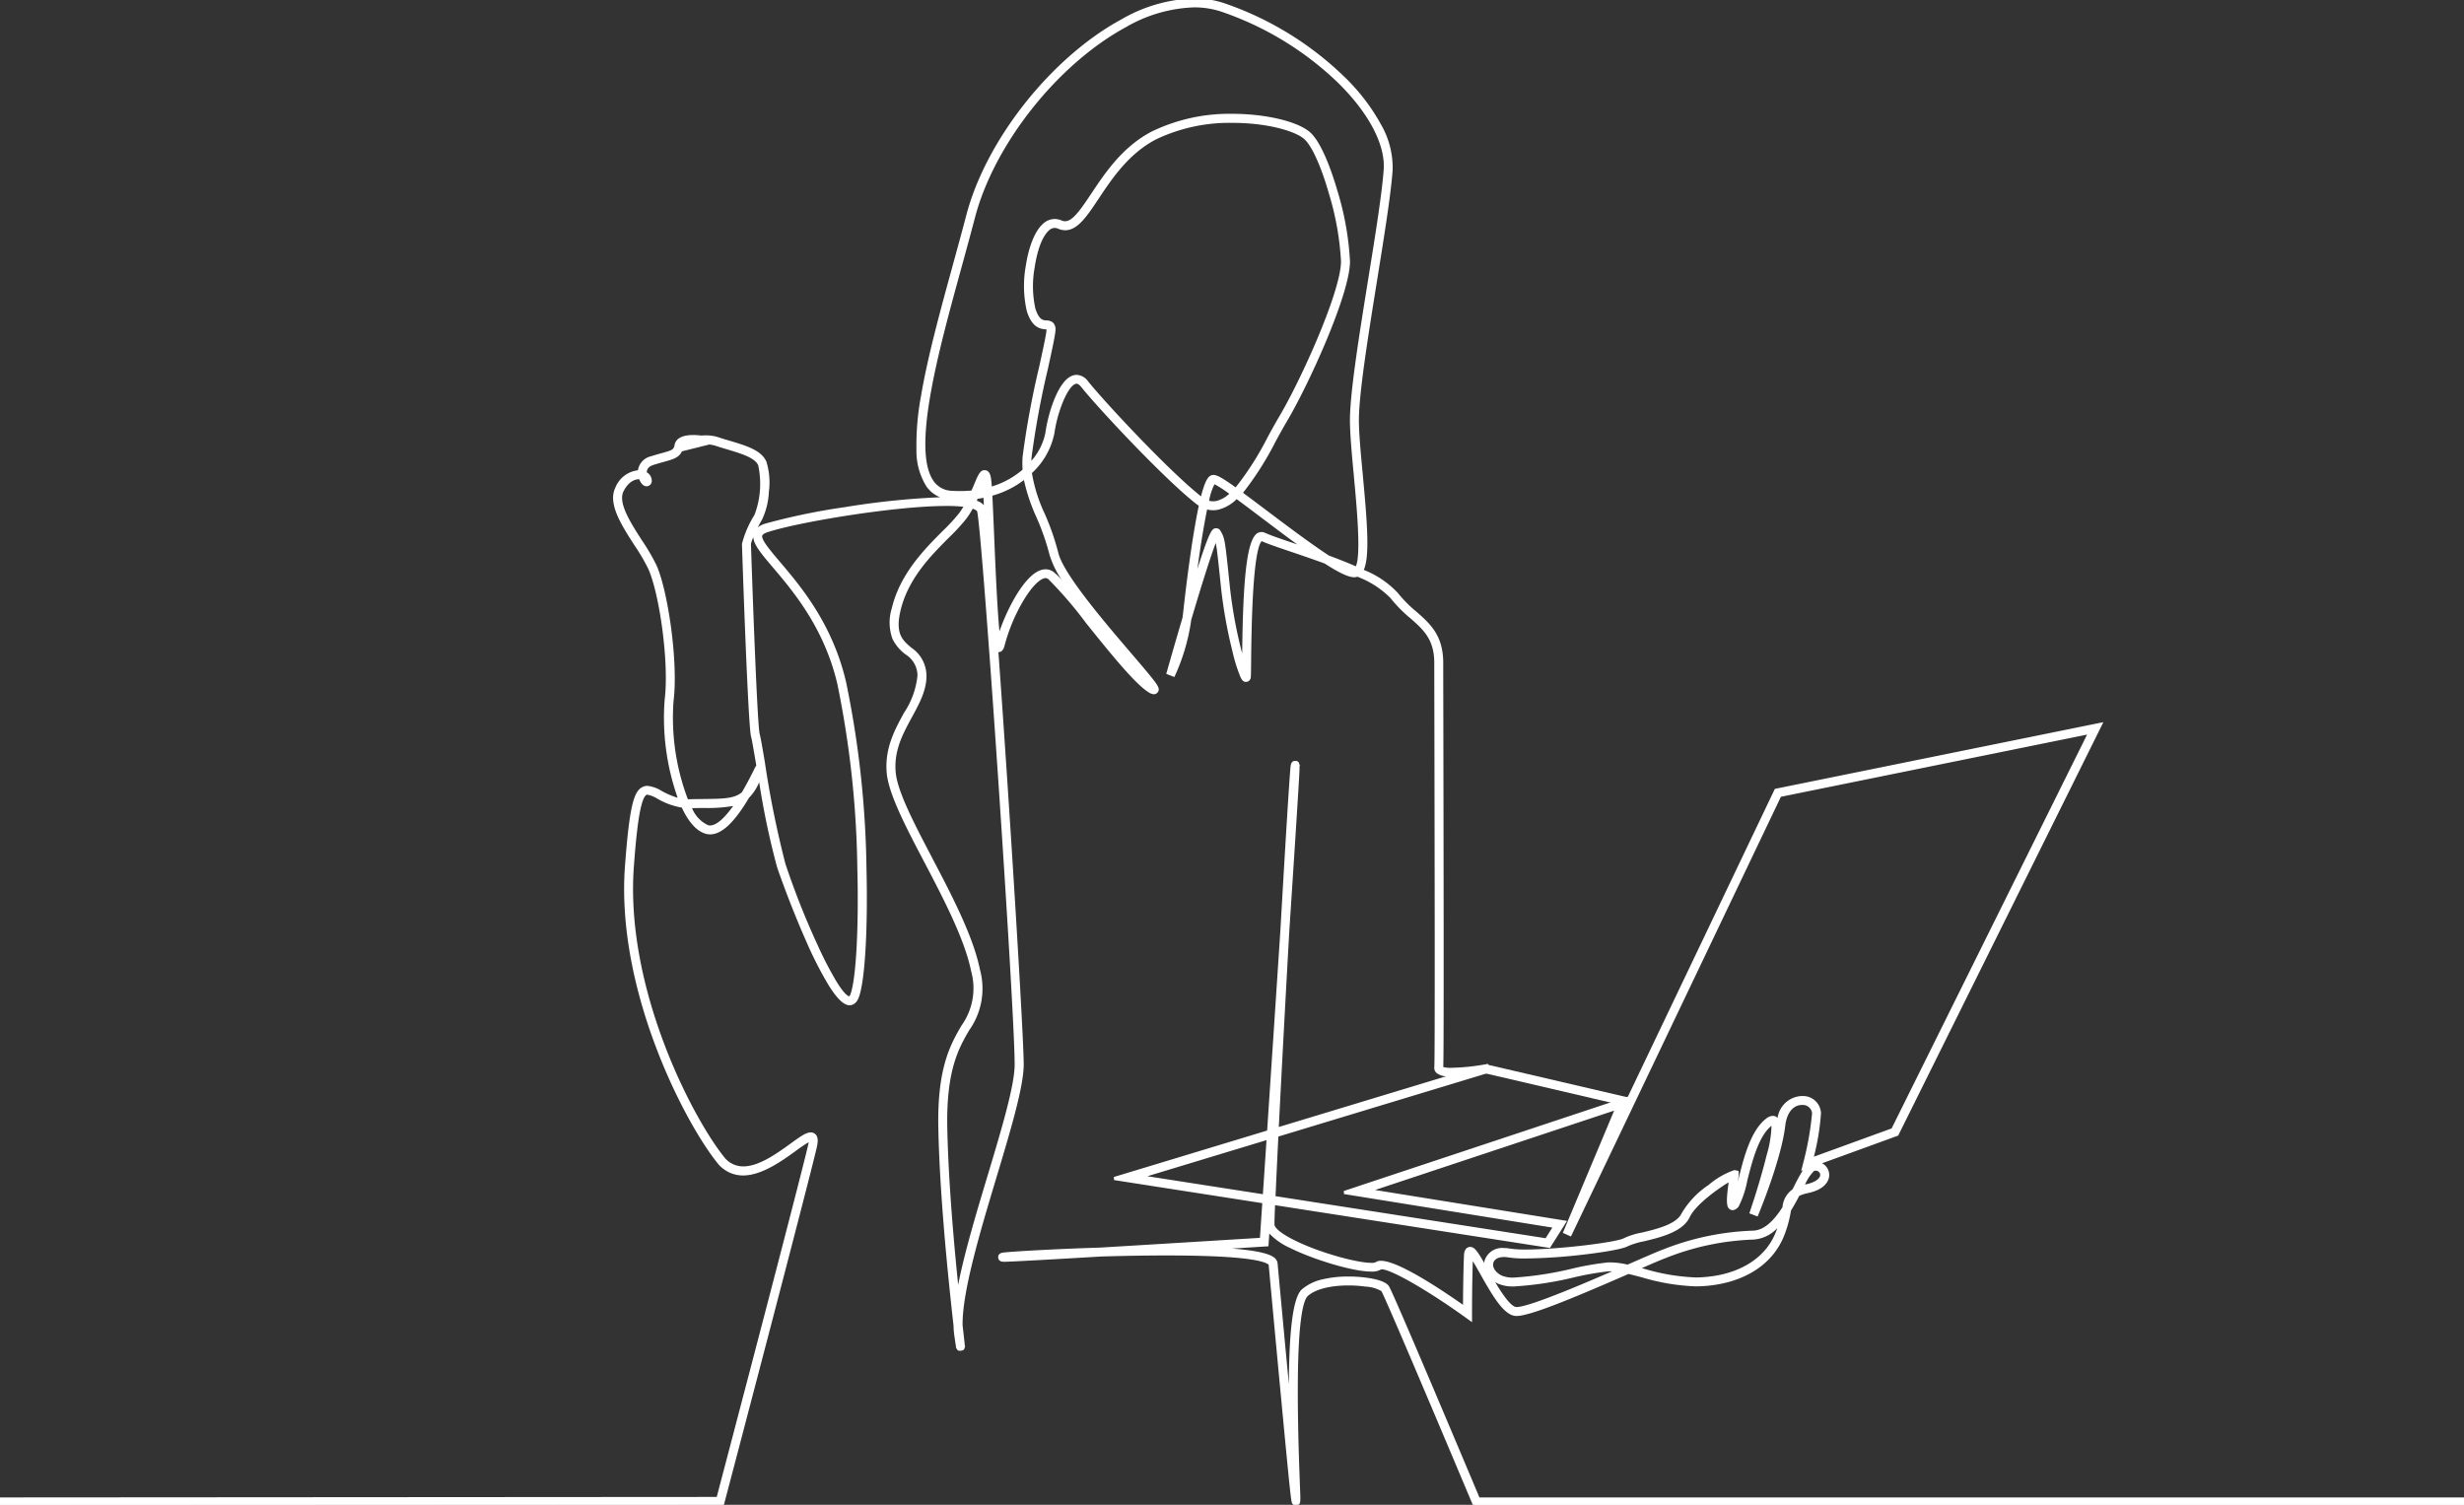 <?xml version="1.0" encoding="UTF-8"?> <svg xmlns="http://www.w3.org/2000/svg" xmlns:xlink="http://www.w3.org/1999/xlink" id="Group_55" data-name="Group 55" width="312.524" height="190.865" viewBox="0 0 312.524 190.865"><rect x="0" y="0" width="312.524" height="190.865" fill="#333333" stroke="none"/><defs><clipPath id="clip-path"><rect id="Rectangle_33" data-name="Rectangle 33" width="312.524" height="190.865" fill="#fff" stroke="#fff" stroke-width="0.4"></rect></clipPath></defs><g id="Group_54" data-name="Group 54" clip-path="url(#clip-path)"><path id="Path_270" data-name="Path 270" d="M312.524,190.865H187.016l-.095-.226c-3.041-7.235-11.042-26.187-11.545-26.992-.063-.1-.593-.438-2.145-.657-2.545-.358-5.973-.123-7.485,1.238-1.288,1.16-1.647,9.286-1.066,24.153.087,2.218.087,2.218-.163,2.327l-.23.1-.179-.178c-.137-.137-.174-.174-1.506-14.267-.681-7.206-1.369-14.646-1.494-16.024,0-.009-.019-.047-.089-.1-1.6-1.3-12.359-1.331-21.338-1.066-2.934.174-5.378.315-7.3.422-1.556.087-2.854.155-3.762.2-.457.021-.816.036-1.061.043-.4.01-.72.021-.752-.339s.335-.41.533-.433c1.019-.117,6.145-.433,12.142-.617,7.166-.424,15.716-.952,20.512-1.251l.318-4.759-18.983-2.955,19.576-5.932c.561-8.418,1.171-17.622,1.694-25.6.574-10.044,1.1-18.664,1.273-20.57.034-.373.075-.692.433-.665.2.015.293.023.314.441l.016,0c0,.018-.007.053-.012.1.007.411-.036,1.14-.115,2.441-.1,1.654-.248,4.017-.43,6.851-.211,3.295-.467,7.227-.742,11.426-.478,8.475-.986,17.943-1.353,25.24l22.643-6.862a3.761,3.761,0,0,1-2.284-.4.7.7,0,0,1-.229-.591c.1-.969.039-29.66.012-43.448-.008-3.921-.014-6.812-.014-7.838,0-3.088-1.443-4.353-3.114-5.819a16.845,16.845,0,0,1-2.472-2.512,12.249,12.249,0,0,0-4.369-2.815.963.963,0,0,1-.14.053c-.655.191-1.987-.439-3.907-1.684-1.53-.562-3.052-1.079-4.373-1.527-1.684-.571-3.013-1.022-3.68-1.338-.053-.025-.068-.016-.092,0-.9.564-1.4,5.764-1.482,15.455-.011,1.26-.017,1.825-.042,2a.42.42,0,0,1-.418.4c-.247,0-.585-.011-1.548-3.867a59.266,59.266,0,0,1-1.407-7.868c-.484-4.651-.591-5.673-.835-6.284-.619,1.379-1.995,5.773-3.339,10.3a25.267,25.267,0,0,1-2.049,7.054l-.684-.264c.011-.038.92-3.263,2.01-6.938q.066-.453.117-.926c.29-2.688.8-6.748,1.355-10.084.228-1.372.439-2.472.632-3.354a4.286,4.286,0,0,1-.466-.321c-4.149-3.269-12.435-12.163-14.526-14.777-.463-.578-.79-.487-.9-.457-1.256.351-2.549,4.107-2.853,6.438a9.161,9.161,0,0,1-2.863,4.994,19.431,19.431,0,0,0,1.642,5.29,31.328,31.328,0,0,1,1.718,4.93c.652,2.751,5.9,8.883,9.376,12.94,3.371,3.937,3.584,4.24,3.254,4.627-.257.3-.659.057-.852-.06-1.722-1.048-5.023-5.161-7.936-8.789a51.526,51.526,0,0,0-4.8-5.571.793.793,0,0,0-.8-.095c-1.759.625-4.194,5.2-5.037,8.569-.064.256-.2.791-.629.746a.418.418,0,0,1-.2-.064c1.426,19.625,3.228,48.79,3.228,52.564,0,2.8-1.673,8.364-3.444,14.259-2.06,6.856-4.372,14.552-4.309,18.836q.1.875.2,1.78c.037.322.065.557.076.729,0,.03.008.05.01.06h-.006c.017.37-.059.411-.306.443-.224.028-.311.04-.4-.351h-.015c0-.02-.006-.069-.015-.145-.047-.253-.1-.627-.177-1.178l-.024-.169a9.387,9.387,0,0,1-.084-1.13c-1.446-12.809-1.852-20.746-1.933-25.2-.136-7.49,1.547-10.4,2.9-12.743a8.28,8.28,0,0,0,1.259-7.065c-.834-4.107-3.564-9.314-5.973-13.908-2.3-4.389-4.475-8.536-4.725-11.162-.291-3.059,1.013-5.45,2.165-7.558a10.514,10.514,0,0,0,1.733-4.8,3.362,3.362,0,0,0-1.59-2.849c-1.179-1-2.515-2.135-1.671-5.664,1.03-4.306,4.127-7.414,6.389-9.684a24.25,24.25,0,0,0,2.1-2.276,9.9,9.9,0,0,0,.711-1.109c-5.291-.779-21,1.786-25.207,3.189-.478.159-.752.353-.814.575-.172.615.9,1.874,2.25,3.469,2.644,3.117,6.64,7.826,8.366,15.146,3.223,13.663,3.145,36.028,1.62,39.967-.275.711-.706.849-1.01.839-2.77-.09-8.437-15.7-8.993-17.465a107.715,107.715,0,0,1-2.357-11.34,6.768,6.768,0,0,1-1.52,2.558c-2.051,3.469-3.8,4.944-5.31,4.5-1.159-.343-2.141-1.592-2.927-3.3a8.979,8.979,0,0,1-3.122-1.114c-.713-.372-1.276-.666-1.606-.482-.915.509-1.351,4.735-1.685,9.226-1.147,15.425,7.369,31.809,11.43,36.914,2.394,3.01,6.22.239,8.751-1.594,1.46-1.057,2.264-1.639,2.815-1.274.428.283.342.94.2,1.545-1.12,4.855-11.6,44.643-11.7,45.044l-.072.274h-.284L0,190.865v-.736l91.062-.063c.935-3.551,10.555-40.116,11.623-44.748a2.229,2.229,0,0,0,.088-.746,9.42,9.42,0,0,0-1.957,1.237c-2.59,1.878-6.926,5.019-9.759,1.457-4.117-5.177-12.752-21.788-11.588-37.427.568-7.644,1.14-9.3,2.061-9.814.677-.377,1.432.017,2.3.473a9.081,9.081,0,0,0,2.44.966A30.177,30.177,0,0,1,84.5,88.813c.6-4.84-.7-13.7-2.108-16.783a26.312,26.312,0,0,0-1.762-3c-1.647-2.557-3.35-5.2-2.384-7.135a3.215,3.215,0,0,1,2.857-2.053,1.914,1.914,0,0,1,1.513-1.782c.531-.167.973-.29,1.363-.4,1.373-.38,1.636-.475,1.784-1.21.1-.494.552-1.082,2.153-1.082A8.959,8.959,0,0,1,89,55.448a4.993,4.993,0,0,1,2.152.23c.441.147.9.284,1.361.421,2.032.606,3.95,1.179,4.523,2.553.7,1.673.268,5.8-.528,7.124a13.891,13.891,0,0,0-1.457,3.209c0,.2.756,22.848,1.119,24.178.126.462.358,1.834.68,3.733a124.393,124.393,0,0,0,2.586,12.731c1.58,5.026,6.571,16.893,8.314,16.95.141-.01.246-.229.3-.368,1.46-3.771,1.479-26.264-1.65-39.532-1.686-7.147-5.612-11.775-8.211-14.838-1.668-1.966-2.674-3.152-2.4-4.144.134-.479.556-.83,1.29-1.075,3.838-1.279,20.237-4.107,25.794-3.164.047-.095.093-.19.138-.284a16.948,16.948,0,0,1-2.315.014,3.828,3.828,0,0,1-3.032-1.612c-3.1-4.331.225-16.412,3.438-28.095.588-2.136,1.142-4.154,1.65-6.1,2.487-9.532,10.724-19.94,19.588-24.747C147.068.069,151.506-.64,155.175.582c11.634,3.878,21.766,13.89,21.258,21-.219,3.069-1.068,8.348-1.968,13.937-1.169,7.271-2.379,14.789-2.308,18.106.038,1.8.262,4.19.5,6.721.586,6.248.9,10.486.046,12.029a12.42,12.42,0,0,1,4.411,2.923,16.246,16.246,0,0,0,2.371,2.4c1.73,1.517,3.365,2.95,3.365,6.373,0,1.026.006,3.916.014,7.837.03,14.858.085,42.516-.015,43.522.273.34,2.956.226,5.732-.273l.172.715L161.945,144c-.158,3.17-.287,5.891-.373,7.883l34.563,5.38,1.083-1.714-26.721-4.3L206.4,139.324l-1.293,3.079,20.135-42.17,41.17-8.363-25.81,52-10.127,3.683a1.5,1.5,0,0,1,.864.407,1.455,1.455,0,0,1,.4,1.446c-.128.464-.611,1.3-2.4,1.7a5.655,5.655,0,0,0-1.3.415c-.331.634-.691,1.3-1.089,1.937l-.026.141a14.971,14.971,0,0,1-.848,3.07c-1.485,3.712-5.224,6-10.259,6.269a24.493,24.493,0,0,1-7.547-1.119c-.62-.162-1.209-.315-1.763-.442-6.628,2.893-12.62,5.415-14.252,5.335-1.361-.072-2.733-2.328-4.383-5.269-.431-.767-.942-1.679-1.268-2.116-.124,2.976-.125,7.226-.125,7.269v.717l-.583-.419c-4.619-3.316-10.1-6.565-10.9-6.03-1.332.888-7.981-1.087-11.294-2.749-1.646-.826-2.6-1.578-2.892-2.286-.075,1.114-.116,1.734-.116,1.734l-.022.322-.322.02s-3.206.2-7.624.472c4.361.144,7.8.519,8.741,1.285a.885.885,0,0,1,.358.609c.188,2.064,1.1,11.959,1.855,19.832-.138-7.947.109-15.121,1.558-16.424,1.939-1.745,5.99-1.714,8.08-1.42,1.023.144,2.315.433,2.667,1,.613.981,10.361,24.15,11.505,26.872H312.524ZM186.485,158.359c.493,0,.929.732,2.046,2.723,1.082,1.927,2.716,4.838,3.781,4.894,1.49.071,8.116-2.747,12.938-4.847a6.654,6.654,0,0,0-1.242-.078,36.341,36.341,0,0,0-4.377.762c-3.67.766-7.831,1.633-9.509.838a2.411,2.411,0,0,1-1.6-2.794c.251-.791,1.176-1.606,2.949-1.3,2.962.515,13.54-.706,14.591-1.337a9.171,9.171,0,0,1,2.218-.692c1.894-.453,4.487-1.073,5.186-2.547,1.085-2.289,5.936-5.521,6.565-5.373l.288.064.013.308a5.647,5.647,0,0,1-.071.563c-.165,1.137-.26,1.975-.284,2.5a20.859,20.859,0,0,0,.735-2.53c.677-2.681,1.52-6.019,3.429-7.494.535-.414.889-.329,1.09-.185a.734.734,0,0,1,.322.5c.4-2.419,1.912-3.208,3.122-3.136a2.085,2.085,0,0,1,2.1,1.976,32.822,32.822,0,0,1-.977,5.833l10.282-3.739,25.009-50.39-39.335,7.99-26.588,55.685-.671-.3,6.6-15.732L173.583,151l24.853,4-1.936,3.066-.239-.037-34.719-5.4c-.062,1.527-.091,2.5-.078,2.757.01.188.225.893,2.583,2.076,3.82,1.917,9.729,3.346,10.556,2.794,1.484-.987,8.311,3.618,11.159,5.632.006-1.349.03-4.34.124-6.6.01-.241.033-.805.469-.91a.556.556,0,0,1,.129-.016M123.274,64.286a11.133,11.133,0,0,1-.878,1.4,24.555,24.555,0,0,1-2.17,2.353c-2.322,2.331-5.213,5.232-6.194,9.336-.739,3.09.315,3.985,1.431,4.932a4.1,4.1,0,0,1,1.849,3.41c0,1.818-.885,3.44-1.823,5.157-1.155,2.114-2.348,4.3-2.078,7.136.236,2.483,2.378,6.567,4.645,10.891,2.431,4.638,5.187,9.894,6.042,14.1a8.971,8.971,0,0,1-1.343,7.58c-1.307,2.262-2.933,5.076-2.8,12.361.073,4,.408,10.812,1.527,21.457a134.691,134.691,0,0,1,4.01-15.327c1.755-5.842,3.413-11.359,3.413-14.047,0-7.281-4.1-67.66-4.768-70.223-.034-.129-.188-.236-.311-.3a2.672,2.672,0,0,0-.551-.212m67.482,94.947a1.455,1.455,0,0,0-1.529.849c-.177.558.126,1.392,1.21,1.906,1.456.689,5.662-.188,9.043-.893a35.634,35.634,0,0,1,4.494-.777,9.826,9.826,0,0,1,2.478.29l.373-.163c1.912-.836,3.421-1.5,4.083-1.739a33.773,33.773,0,0,1,11.323-2.413c1.668,0,2.982-1.433,4.043-3.11A2.83,2.83,0,0,1,227.5,151l.261-.507a11.975,11.975,0,0,1,1.493-2.49l-.509.185.174-.676a38.321,38.321,0,0,0,1.121-6.324,1.374,1.374,0,0,0-1.4-1.241c-.943-.05-2.138.643-2.391,2.794-.5,4.279-3.3,11.01-3.422,11.294l-.689-.26c1.657-4.879,3.131-10.514,2.688-11.3a.911.911,0,0,0-.228.139c-1.708,1.32-2.551,4.656-3.166,7.092a12.243,12.243,0,0,1-1.03,3.136c-.094.142-.383.575-.777.421-.441-.169-.526-.756-.106-3.688-1.274.72-4.52,2.912-5.381,4.729-.849,1.793-3.641,2.461-5.68,2.948a9.476,9.476,0,0,0-2.011.607c-1.339.8-12.1,1.952-15.1,1.43a3.468,3.468,0,0,0-.593-.053m16.882,1.659c.272.069.551.142.836.216a24.025,24.025,0,0,0,7.322,1.1c4.737-.256,8.241-2.373,9.615-5.807a12.972,12.972,0,0,0,.476-1.419,4.844,4.844,0,0,1-3.657,2.05,33.062,33.062,0,0,0-11.068,2.367c-.582.214-1.871.774-3.524,1.5m-63-11.644,15.73,2.449c.156-2.338.321-4.811.491-7.365Zm85.666-.965a.891.891,0,0,0-.28.046c-.356.119-.929,1.188-1.463,2.222.194-.057.405-.112.637-.163,1.03-.229,1.7-.658,1.847-1.176a.713.713,0,0,0-.2-.716.776.776,0,0,0-.539-.213M87.449,102.31a4.554,4.554,0,0,0,2.3,2.548c.611.181,1.8-.1,3.712-2.964a14.712,14.712,0,0,1-4.23.389c-.526.006-1.1.012-1.717.026h-.069m-.338-.742c.128.006.258.008.389,0,.624-.014,1.2-.021,1.726-.026,2.593-.028,4.02-.043,5.041-.938.477-.811.993-1.769,1.549-2.9a2.082,2.082,0,0,1,.328-.549c-.008-.047-.016-.094-.024-.141-.306-1.808-.548-3.236-.664-3.663-.392-1.435-1.145-24.172-1.145-24.374A12.854,12.854,0,0,1,95.873,65.4c.678-1.129,1.067-5.052.479-6.462-.438-1.052-2.277-1.6-4.054-2.131-.467-.139-.935-.279-1.383-.428a4.284,4.284,0,0,0-.961-.2l-3.6.9c-.323.793-1,.98-2.172,1.3-.384.106-.819.226-1.337.39a1.142,1.142,0,0,0-.99,1.264,1.024,1.024,0,0,1,.619.9.484.484,0,0,1-.411.543c-.393.041-.689-.445-.834-.878-.554-.084-1.585.17-2.316,1.632-.779,1.558.881,4.134,2.345,6.406a26.786,26.786,0,0,1,1.812,3.087c1.45,3.163,2.787,12.236,2.169,17.181a29.193,29.193,0,0,0,1.879,12.664m45.506-29.16a1.476,1.476,0,0,1,.9.306,49.254,49.254,0,0,1,4.93,5.7c2.184,2.72,4.59,5.716,6.326,7.429-.562-.676-1.249-1.478-1.925-2.268-3.731-4.357-8.84-10.324-9.533-13.249a30.665,30.665,0,0,0-1.681-4.818,22.01,22.01,0,0,1-1.623-4.992,11.817,11.817,0,0,1-4.355,2.206c.073,1.32.149,3.13.235,5.178.186,4.435.451,10.773.789,13.125.944-3.253,3.276-7.774,5.349-8.51a1.755,1.755,0,0,1,.589-.107M154.262,67.2a.414.414,0,0,1,.361.216c.542.948.542.948,1.179,7.063a57.1,57.1,0,0,0,1.942,9.793c0-.126,0-.257,0-.389.067-7.795.335-15.137,1.827-16.073a.809.809,0,0,1,.8-.041c.628.3,1.94.743,3.6,1.306.561.19,1.158.393,1.776.606-1.607-1.146-3.475-2.546-5.572-4.13-1.12-.846-2.3-1.74-3.339-2.5a4.99,4.99,0,0,1-2.379,1.406,2.881,2.881,0,0,1-1.5-.087c-.508,2.381-1.065,5.908-1.57,10.015,2.187-7.1,2.5-7.143,2.822-7.183a.392.392,0,0,1,.051,0m14.2,3.447c1.221.451,2.447.933,3.586,1.438.851-1.207.267-7.436-.13-11.667-.239-2.545-.464-4.949-.5-6.774-.072-3.383,1.143-10.935,2.318-18.238.9-5.572,1.743-10.835,1.96-13.872.487-6.817-9.407-16.471-20.756-20.254-3.47-1.157-7.707-.465-12.251,2C133.99,8,125.9,18.213,123.464,27.566c-.509,1.951-1.065,3.971-1.652,6.11-3.02,10.98-6.443,23.426-3.549,27.471a3.085,3.085,0,0,0,2.477,1.305,15.875,15.875,0,0,0,2.621-.05c.128-.292.245-.572.353-.829.528-1.26.745-1.782,1.214-1.735.408.041.507.534.554.77a13.48,13.48,0,0,1,.131,1.362,11.021,11.021,0,0,0,4.3-2.317,10.777,10.777,0,0,1,0-1.771A110.589,110.589,0,0,1,132,46.543c.472-2.165.88-4.035.926-4.632a.669.669,0,0,0-.018-.321c-.018,0-.148-.011-.243-.018-.765-.052-1.632-.265-2.239-2.162-.825-2.578-.167-8.915,1.96-10.858a1.943,1.943,0,0,1,2.183-.411c1.253.531,2.281-.893,3.989-3.457,1.763-2.647,3.958-5.941,7.648-7.852,7.056-3.654,17.189-2.135,19.778.046,2.448,2.061,5.037,12.055,5.037,16.257,0,4.135-5.238,15.582-7.977,20.188-.438.736-.9,1.58-1.391,2.473a37.545,37.545,0,0,1-4.3,6.724c.872.641,1.946,1.447,3.266,2.445,2.26,1.707,5.43,4.1,7.845,5.684m-44.856-7.024a2.979,2.979,0,0,1,.565.226,1.249,1.249,0,0,1,.672.764,16.44,16.44,0,0,1,.24,1.7c-.055-1.3-.107-2.475-.158-3.417q-.515.11-1.065.185c-.081.178-.165.359-.253.54m29.509.026a2.159,2.159,0,0,0,1.193.088,4.157,4.157,0,0,0,1.918-1.126,12.59,12.59,0,0,0-2.251-1.43,6.625,6.625,0,0,0-.86,2.468M136.547,47.745a1.689,1.689,0,0,1,1.314.756c2.075,2.595,10.294,11.419,14.406,14.658q.093.073.186.138c.678-2.781,1.132-2.826,1.436-2.857.38-.037,1.181.426,2.865,1.641a36.892,36.892,0,0,0,4.257-6.641c.493-.9.959-1.748,1.4-2.5,2.766-4.651,7.873-15.951,7.873-19.812,0-4.058-2.53-13.8-4.775-15.694-2.4-2.02-12.28-3.417-18.965.045-3.522,1.824-5.658,5.03-7.374,7.606-1.683,2.526-3.012,4.521-4.889,3.726a1.2,1.2,0,0,0-1.4.276c-1.874,1.712-2.49,7.793-1.755,10.091.505,1.578,1.105,1.619,1.587,1.651a1,1,0,0,1,.754.276,1.106,1.106,0,0,1,.191.855c-.05.648-.443,2.451-.941,4.733a110.3,110.3,0,0,0-2.078,11.245,10.289,10.289,0,0,0-.034,1.029,8.069,8.069,0,0,0,2.2-4.126c.288-2.21,1.577-6.547,3.384-7.052a1.331,1.331,0,0,1,.357-.05m-11.758,13.2c-.121.259-.264.6-.4.914q-.086.206-.181.429c.23-.039.455-.082.675-.131-.034-.538-.066-.954-.1-1.211" transform="translate(0 0)" fill="#fff"></path><path id="Path_270_-_Outline" data-name="Path 270 - Outline" d="M-.2,191.065v-1.136H0l90.908-.062c1.249-4.747,10.532-40.04,11.583-44.593a4.065,4.065,0,0,0,.075-.4,18.375,18.375,0,0,0-1.617,1.092l-.015.011c-1.712,1.241-4.3,3.117-6.69,3.117a4.135,4.135,0,0,1-3.343-1.7c-4.133-5.2-12.8-21.869-11.631-37.567.579-7.781,1.158-9.416,2.163-9.974a1.4,1.4,0,0,1,.687-.176,4.262,4.262,0,0,1,1.808.646,9.862,9.862,0,0,0,2.025.862A30.405,30.405,0,0,1,84.3,88.788c.6-4.811-.689-13.615-2.091-16.674a26.112,26.112,0,0,0-1.742-2.961l-.006-.009c-1.677-2.6-3.412-5.3-2.395-7.332a3.506,3.506,0,0,1,2.849-2.163,2.14,2.14,0,0,1,1.64-1.772c.535-.169.978-.291,1.369-.4,1.414-.391,1.522-.46,1.641-1.057.113-.567.613-1.243,2.349-1.243a9.018,9.018,0,0,1,1.079.07,5.214,5.214,0,0,1,2.214.242c.435.145.9.283,1.345.416l.01,0c2.078.62,4.041,1.206,4.65,2.668a8.9,8.9,0,0,1,.311,3.786,9.342,9.342,0,0,1-.851,3.518c-.194.323-.379.665-.549,1a2.959,2.959,0,0,1,.888-.448,81.252,81.252,0,0,1,10.112-2.1,99.982,99.982,0,0,1,12.114-1.258,3.9,3.9,0,0,1-1.74-1.385,8.524,8.524,0,0,1-1.259-4.682,33.784,33.784,0,0,1,.576-6.756c.847-5.031,2.5-11.026,4.089-16.823.587-2.134,1.14-4.146,1.65-6.1,2.5-9.581,10.779-20.041,19.686-24.872A19.524,19.524,0,0,1,151.452-.2a11.957,11.957,0,0,1,3.786.593A40.786,40.786,0,0,1,170.5,9.728a25.328,25.328,0,0,1,4.641,6.027,10.962,10.962,0,0,1,1.494,5.846c-.22,3.08-1.07,8.362-1.97,13.954l-.006.036c-1.165,7.247-2.37,14.74-2.3,18.033.038,1.783.26,4.158.5,6.672l0,.035c.568,6.057.886,10.217.117,11.953a11.849,11.849,0,0,1,4.3,2.9,16.081,16.081,0,0,0,2.344,2.374c1.766,1.549,3.433,3.011,3.433,6.523,0,1.106.007,4.42.014,7.836.029,14.494.083,41.164-.009,43.419a3.452,3.452,0,0,0,1.053.1,27.723,27.723,0,0,0,4.438-.465l.186-.033.26,1.082-26.852,8.137c-.158,3.177-.278,5.719-.358,7.562l34.256,5.332.851-1.347-26.422-4.254-.031-.387,36.037-11.967,18.638-39.035.1-.02,41.571-8.444-26.027,52.44-9.649,3.509a1.723,1.723,0,0,1,.381.275,1.654,1.654,0,0,1,.46,1.644c-.14.507-.658,1.421-2.545,1.841a5.758,5.758,0,0,0-1.194.37c-.277.529-.639,1.2-1.046,1.86l-.019.1a15.147,15.147,0,0,1-.859,3.108c-1.515,3.787-5.318,6.118-10.434,6.394-.255.014-.517.021-.779.021a26.967,26.967,0,0,1-6.817-1.143l-.039-.01c-.587-.153-1.142-.3-1.666-.419-7.538,3.289-12.542,5.327-14.192,5.327l-.089,0c-1.467-.077-2.81-2.275-4.548-5.371l-.011-.02c-.287-.511-.622-1.108-.906-1.567-.1,2.909-.1,6.6-.1,6.642V167.7l-.9-.646c-4.727-3.393-9.354-6.051-10.535-6.051a.264.264,0,0,0-.139.025,2.239,2.239,0,0,1-1.22.254c-2.43,0-7.518-1.607-10.275-2.99a8.32,8.32,0,0,1-2.644-1.836c-.049.725-.075,1.119-.075,1.119l-.034.5-.5.031-4.133.257c2.935.228,4.7.607,5.364,1.146a1.076,1.076,0,0,1,.431.746c.144,1.579.784,8.5,1.425,15.3.042-7.2.579-11.051,1.655-12.02a6.122,6.122,0,0,1,2.725-1.291,14.013,14.013,0,0,1,3.188-.334,17.3,17.3,0,0,1,2.328.155c1.549.217,2.494.583,2.809,1.087.618.99,10.136,23.61,11.469,26.778H312.724v1.136H186.883l-.147-.348c-3.03-7.208-10.984-26.048-11.525-26.955a4.414,4.414,0,0,0-2.009-.573,15.813,15.813,0,0,0-2.165-.148c-2.335,0-4.215.487-5.159,1.337-.412.371-.95,1.852-1.168,6.8-.177,4.02-.121,9.807.168,17.2.044,1.115.066,1.674.044,1.976-.025.352-.121.452-.327.542l-.355.155-.275-.274c-.122-.121-.162-.162-.363-2.02-.189-1.756-.515-5.109-1.2-12.37-.685-7.243-1.364-14.593-1.49-15.974l-.021-.018c-.337-.274-1.384-.652-4.465-.9-2.143-.171-4.994-.257-8.474-.257-2.505,0-5.286.045-8.265.132-2.9.172-5.355.314-7.293.422-1.616.09-2.883.156-3.764.2-.483.022-.831.036-1.065.043h-.01c-.065,0-.128,0-.188,0-.213,0-.712,0-.759-.524-.05-.562.521-.628.709-.649,1.013-.117,6.08-.432,12.156-.619,6.684-.4,14.848-.9,20.333-1.24l.294-4.4-18.8-2.927-.027-.389,19.444-5.892c.439-6.592,1.085-16.313,1.685-25.46.623-10.905,1.111-18.79,1.273-20.575.031-.338.077-.848.591-.848l.056,0c.283.022.437.1.485.475l.061.013-.035.192s0,.022-.009.075c.007.422-.037,1.144-.115,2.446-.092,1.523-.232,3.764-.43,6.852s-.448,6.936-.743,11.426c-.481,8.526-.979,17.827-1.338,24.953l21.214-6.429a2.135,2.135,0,0,1-1.2-.416.892.892,0,0,1-.292-.758c.1-.959.038-29.631.011-43.411v-.017c-.008-3.96-.014-6.809-.014-7.838,0-3-1.411-4.235-3.045-5.668a17.009,17.009,0,0,1-2.5-2.542,11.717,11.717,0,0,0-4.213-2.718q-.04.015-.08.027a1.132,1.132,0,0,1-.316.042c-.718,0-1.905-.552-3.737-1.738-1.53-.562-3.027-1.069-4.348-1.518-1.645-.558-2.953-1-3.648-1.322-.233.217-.615,1.059-.908,4.118-.246,2.57-.392,6.315-.434,11.133-.011,1.3-.017,1.837-.044,2.028a.617.617,0,0,1-.615.572c-.253,0-.445-.1-.687-.6a20.576,20.576,0,0,1-1.056-3.417,59.524,59.524,0,0,1-1.412-7.9c-.363-3.49-.515-4.943-.671-5.7-.6,1.55-1.687,4.948-3.109,9.735a25.5,25.5,0,0,1-2.066,7.1l-.081.163-1.023-.4.049-.175c.038-.135.938-3.321,2.006-6.927.044-.3.082-.607.114-.9.291-2.688.8-6.752,1.357-10.1.205-1.234.409-2.319.6-3.226-.123-.079-.245-.166-.364-.26-4.159-3.277-12.463-12.19-14.558-14.809-.212-.266-.415-.406-.585-.406a.357.357,0,0,0-.1.016c-.5.139-1.1,1-1.652,2.359a17.06,17.06,0,0,0-1.056,3.912,9.352,9.352,0,0,1-2.851,5.044,19.5,19.5,0,0,0,1.614,5.133l0,.006a31.475,31.475,0,0,1,1.727,4.959c.64,2.7,5.871,8.813,9.333,12.856,1.788,2.088,2.6,3.058,3.026,3.66.436.62.491.918.228,1.227a.592.592,0,0,1-.463.215,1.3,1.3,0,0,1-.645-.235c-1.752-1.067-5.065-5.194-7.988-8.835l0-.006a51.823,51.823,0,0,0-4.757-5.53.59.59,0,0,0-.614-.066c-.761.27-1.765,1.424-2.755,3.165a22.276,22.276,0,0,0-2.154,5.264c-.068.27-.227.9-.773.9h-.029c1.445,19.924,3.209,48.661,3.209,52.3,0,2.826-1.677,8.407-3.452,14.316-2.044,6.8-4.36,14.511-4.3,18.767q.1.87.2,1.77l.006.051c.034.3.059.512.07.679l0,.012c0,.012,0,.021,0,.027l.045.195-.047.01c-.018.315-.15.438-.48.481a1.335,1.335,0,0,1-.16.014.428.428,0,0,1-.418-.359h-.048l-.014-.19c0-.018-.006-.062-.013-.13-.048-.26-.1-.647-.178-1.18l-.024-.17a9.61,9.61,0,0,1-.085-1.145c-1.453-12.867-1.853-20.813-1.933-25.214-.137-7.546,1.562-10.485,2.926-12.847a8.118,8.118,0,0,0,1.236-6.925c-.828-4.078-3.551-9.271-5.953-13.853-2.312-4.409-4.494-8.571-4.748-11.239-.3-3.121,1.023-5.54,2.188-7.673a10.379,10.379,0,0,0,1.708-4.708,3.165,3.165,0,0,0-1.519-2.7,5.5,5.5,0,0,1-1.647-1.955,6.1,6.1,0,0,1-.089-3.908c1.042-4.359,4.162-7.491,6.44-9.777l.006-.006a24.087,24.087,0,0,0,2.08-2.25,8.98,8.98,0,0,0,.549-.83,19.2,19.2,0,0,0-2.162-.1c-6.544,0-18.91,2.073-22.659,3.323-.559.186-.665.369-.685.439-.143.513,1,1.86,2.209,3.285,2.656,3.131,6.671,7.862,8.408,15.229a123.832,123.832,0,0,1,2.6,23.671c.193,7.8-.2,14.4-.984,16.414-.325.841-.87.967-1.166.967h-.037c-.716-.023-1.586-.878-2.659-2.613a48.373,48.373,0,0,1-2.844-5.609c-1.868-4.214-3.424-8.586-3.674-9.383a99.263,99.263,0,0,1-2.245-10.681,6.126,6.126,0,0,1-1.283,1.964c-1.853,3.128-3.467,4.649-4.932,4.649a2.084,2.084,0,0,1-.593-.086c-1.12-.332-2.131-1.445-3.006-3.308a9.374,9.374,0,0,1-3.08-1.121,3.723,3.723,0,0,0-1.274-.516.288.288,0,0,0-.142.031c-.245.136-.611.764-.96,2.976-.285,1.806-.482,4.2-.622,6.09C79.26,125.273,87.744,141.6,91.79,146.683a3.039,3.039,0,0,0,2.49,1.258c2,0,4.3-1.67,5.987-2.89,1.224-.886,1.963-1.422,2.562-1.422a.855.855,0,0,1,.48.142c.529.351.442,1.085.287,1.757-1.07,4.636-10.6,40.873-11.686,44.989l-.127.484h-.438Zm187.348-.4H312.324v-.336H187.372l-.052-.122c-4.034-9.6-10.995-26.05-11.49-26.844-.242-.388-1.139-.709-2.525-.9a16.891,16.891,0,0,0-2.273-.151c-1.477,0-4.175.2-5.646,1.522-1.159,1.043-1.661,6.518-1.491,16.272l-.4.022c-.756-7.928-1.679-17.9-1.855-19.833a.693.693,0,0,0-.285-.472c-.559-.454-2.509-1.039-8.622-1.241l-.006-.4c4.368-.269,7.592-.47,7.624-.472l.147-.009.01-.147s.041-.62.116-1.734l.384-.063c.27.653,1.211,1.387,2.8,2.183,2.717,1.363,7.719,2.948,10.1,2.948a1.854,1.854,0,0,0,1-.187.635.635,0,0,1,.361-.092c1.451,0,6.631,3.156,10.768,6.126l.266.191V166.6c0-.043,0-4.3.125-7.277l.023-.563.337.452c.33.443.83,1.333,1.271,2.117l.011.02c1.564,2.788,2.962,5.1,4.219,5.168l.069,0c1.756,0,8.2-2.746,14.093-5.32l.06-.026.064.015c.548.126,1.128.277,1.742.437l.039.01a26.654,26.654,0,0,0,6.716,1.13c.255,0,.51-.007.757-.021,4.955-.268,8.63-2.507,10.085-6.143a14.79,14.79,0,0,0,.837-3.03l.033-.18.02-.032c.423-.679.8-1.385,1.081-1.924l.03-.057.057-.029a5.82,5.82,0,0,1,1.344-.431c1.683-.374,2.13-1.136,2.247-1.557a1.254,1.254,0,0,0-.35-1.247,1.3,1.3,0,0,0-.75-.353l-.045-.387,10.052-3.655,25.592-51.564-40.672,8.262-20.093,42.08-.365-.164,1.122-2.673-34.714,11.528,26.213,4.22-1.314,2.081-.13-.02-34.739-5.408.008-.179c.08-1.883.206-4.535.373-7.884l.007-.141.135-.041,26.626-8.068-.084-.348a27.32,27.32,0,0,1-4.323.438c-1.062,0-1.314-.144-1.415-.27l-.051-.064.008-.081c.1-1,.044-28.648.014-43.5-.007-3.416-.014-6.73-.014-7.837,0-3.331-1.6-4.735-3.3-6.222a16.4,16.4,0,0,1-2.4-2.434,12.075,12.075,0,0,0-4.336-2.862l-.195-.09.1-.188c.831-1.5.5-5.886-.07-11.914l0-.035c-.236-2.522-.459-4.9-.5-6.7-.071-3.329,1.137-10.841,2.3-18.105l.006-.036c.9-5.583,1.747-10.857,1.966-13.919.238-3.333-1.955-7.546-6.017-11.56a40.373,40.373,0,0,0-15.1-9.241A11.56,11.56,0,0,0,151.452.2a19.134,19.134,0,0,0-9.016,2.61c-8.819,4.783-17.016,15.138-19.49,24.622-.511,1.957-1.065,3.971-1.651,6.1-1.592,5.79-3.238,11.775-4.081,16.786-.942,5.6-.742,9.245.613,11.139a3.637,3.637,0,0,0,2.881,1.529c.357.022.714.033,1.062.033.413,0,.826-.015,1.226-.046l.344-.026-.149.312c-.045.1-.092.191-.139.287l-.066.133-.147-.025a17.651,17.651,0,0,0-2.84-.186,109.579,109.579,0,0,0-22.857,3.343c-.666.222-1.046.529-1.16.939-.249.889.732,2.044,2.356,3.959,2.612,3.078,6.557,7.729,8.254,14.923A123.682,123.682,0,0,1,109.143,110c.205,7.8-.16,14.347-.909,16.282-.124.319-.278.482-.472.5h-.021c-.31-.01-.853-.235-1.976-2.061a46.347,46.347,0,0,1-2.417-4.667,100.018,100.018,0,0,1-4.105-10.363A124.449,124.449,0,0,1,96.65,96.931l0-.022c-.319-1.882-.549-3.241-.672-3.692-.375-1.374-1.126-24.026-1.127-24.23v-.01a13.748,13.748,0,0,1,1.485-3.3,9.114,9.114,0,0,0,.8-3.346,8.66,8.66,0,0,0-.282-3.6c-.536-1.287-2.411-1.846-4.4-2.439l-.01,0c-.45-.134-.916-.274-1.357-.42a4.813,4.813,0,0,0-2.067-.221l-.023,0-.023,0a8.66,8.66,0,0,0-1.053-.07c-.809,0-1.8.16-1.957.921-.176.88-.582.992-1.926,1.364-.388.107-.828.229-1.356.4a1.713,1.713,0,0,0-1.373,1.6l0,.2-.2-.009-.08,0a3.08,3.08,0,0,0-2.589,1.944c-.915,1.831.756,4.427,2.373,6.937l.006.009a26.354,26.354,0,0,1,1.77,3.011C84,75.05,85.309,83.969,84.7,88.838a29.816,29.816,0,0,0,1.76,12.552l.136.343-.361-.073a9.321,9.321,0,0,1-2.493-.985,4.031,4.031,0,0,0-1.623-.6.986.986,0,0,0-.492.126c-.839.467-1.4,2.144-1.959,9.655-1.159,15.581,7.443,32.131,11.546,37.288a3.706,3.706,0,0,0,3.03,1.547c2.261,0,4.785-1.83,6.456-3.041l.015-.011a8.256,8.256,0,0,1,2.025-1.261l.2-.035.03.2a2.528,2.528,0,0,1-.091.82c-1.064,4.61-10.547,40.659-11.625,44.754l-.039.149L.2,190.328v.336l91.275-.063.049-.186c1.083-4.116,10.615-40.347,11.684-44.977.124-.538.207-1.118-.118-1.333a.45.45,0,0,0-.26-.076,6.135,6.135,0,0,0-2.328,1.345c-1.728,1.252-4.1,2.966-6.222,2.966a3.459,3.459,0,0,1-2.8-1.409C87.4,141.806,78.852,125.361,80,109.878c.4-5.4.841-8.86,1.787-9.386a.684.684,0,0,1,.337-.081,3.743,3.743,0,0,1,1.459.561,8.749,8.749,0,0,0,3.054,1.093l.111.014.047.1c.823,1.789,1.792,2.893,2.8,3.192a1.685,1.685,0,0,0,.48.07c1.3,0,2.846-1.506,4.6-4.476l.014-.024.02-.019a6.585,6.585,0,0,0,1.471-2.484l.261-.683.123.721a105.727,105.727,0,0,0,2.35,11.313c.249.792,1.8,5.142,3.658,9.341,3.059,6.9,4.54,7.965,5.15,7.984.35.012.632-.234.817-.711.752-1.943,1.146-8.629.957-16.26a123.42,123.42,0,0,0-2.585-23.589c-1.715-7.273-5.692-11.96-8.324-15.062-1.446-1.7-2.49-2.935-2.29-3.652.082-.295.391-.527.943-.711,3.773-1.258,16.208-3.343,22.786-3.343a17.865,17.865,0,0,1,2.513.146l.287.042-.142.253a9.994,9.994,0,0,1-.726,1.132,24.308,24.308,0,0,1-2.117,2.292l0,0c-2.246,2.255-5.32,5.34-6.336,9.59a5.724,5.724,0,0,0,.065,3.653,5.1,5.1,0,0,0,1.54,1.812,3.564,3.564,0,0,1,1.66,3,10.652,10.652,0,0,1-1.757,4.9c-1.138,2.083-2.427,4.444-2.141,7.443.247,2.589,2.411,6.718,4.7,11.089,2.416,4.608,5.152,9.827,5.992,13.961a8.442,8.442,0,0,1-1.281,7.2c-1.34,2.319-3.008,5.2-2.873,12.639.08,4.393.48,12.328,1.931,25.185v.019a9.239,9.239,0,0,0,.082,1.106l.024.17c.075.533.129.918.176,1.169l0,.014,0,.017.024.106a.77.77,0,0,0,.067.207.994.994,0,0,0,.111-.01.58.58,0,0,0,.122-.024.647.647,0,0,0,.01-.212l0-.058c-.01-.158-.035-.372-.069-.668l-.006-.051q-.105-.906-.2-1.78v-.02c-.063-4.315,2.264-12.062,4.318-18.9,1.767-5.881,3.435-11.435,3.435-14.2,0-3.647-1.78-32.623-3.228-52.549l-.03-.41.341.229a.226.226,0,0,0,.108.031l.029,0c.207,0,.311-.3.385-.6a22.7,22.7,0,0,1,2.195-5.365c.609-1.072,1.8-2.931,2.969-3.345a1.213,1.213,0,0,1,.409-.077.949.949,0,0,1,.579.2,51.105,51.105,0,0,1,4.829,5.6l.005.006c2.9,3.615,6.192,7.713,7.884,8.743a.988.988,0,0,0,.437.176.19.19,0,0,0,.158-.075c.082-.1.147-.173-.251-.738-.414-.589-1.224-1.552-3-3.63C139.769,79.155,134.5,73,133.838,70.2a31.157,31.157,0,0,0-1.707-4.9l.182-.083-.185.077a19.722,19.722,0,0,1-1.654-5.339l-.011-.1.072-.069a8.972,8.972,0,0,0,2.8-4.875,17.488,17.488,0,0,1,1.082-4.011c.431-1.06,1.113-2.37,1.915-2.594a.746.746,0,0,1,.21-.031,1.215,1.215,0,0,1,.9.556c2.087,2.609,10.355,11.484,14.493,14.745a4.11,4.11,0,0,0,.444.307l.124.074-.031.141c-.2.928-.416,2.053-.63,3.344-.556,3.335-1.064,7.39-1.354,10.073-.033.307-.073.621-.118.933l-.006.028c-.942,3.179-1.753,6.033-1.959,6.761l.341.132a25.733,25.733,0,0,0,1.951-6.83l.006-.028c.939-3.161,2.622-8.7,3.348-10.325l.193-.43.175.438c.255.638.357,1.619.848,6.337a59.111,59.111,0,0,0,1.4,7.841,20.313,20.313,0,0,0,1.028,3.339c.182.374.264.376.329.377.081,0,.189-.041.216-.229.023-.164.029-.757.04-1.975.114-13.19.954-15.233,1.576-15.623a.263.263,0,0,1,.145-.045.325.325,0,0,1,.138.034c.66.312,1.983.761,3.659,1.329,1.329.451,2.836.962,4.378,1.529l.021.008.019.012c1.75,1.134,2.907,1.686,3.538,1.686a.735.735,0,0,0,.2-.026.768.768,0,0,0,.111-.042l.083-.039.084.038c2.32,1.052,3.774,1.993,4.446,2.876a16.675,16.675,0,0,0,2.442,2.481c1.71,1.5,3.184,2.792,3.184,5.971,0,1.03.005,3.878.014,7.838v.017c.028,13.786.085,42.472-.013,43.451a.494.494,0,0,0,.166.424c.175.162.636.355,1.839.355.1,0,.2,0,.3,0l.063.391-22.915,6.944.014-.284c.36-7.163.866-16.6,1.353-25.241.294-4.492.544-8.336.743-11.428s.339-5.328.43-6.851c.079-1.3.122-2.021.115-2.426v-.019l0-.082a.742.742,0,0,0-.036-.241.852.852,0,0,0-.094-.01h-.026c-.1,0-.153.046-.193.484-.162,1.781-.65,9.66-1.272,20.563-.6,9.213-1.255,19.007-1.694,25.6l-.009.138-18.869,5.718,18.3,2.848-.342,5.117-.175.011c-5.486.342-13.756.851-20.513,1.251h-.006c-6.067.186-11.118.5-12.125.616-.318.037-.367.1-.357.216.009.1.014.16.36.16l.178,0h.009c.231-.007.576-.021,1.057-.043.88-.041,2.145-.108,3.76-.2,1.938-.108,4.393-.25,7.3-.422h.006c2.984-.088,5.769-.133,8.279-.133,7.738,0,12.176.418,13.191,1.244a.378.378,0,0,1,.162.243c.113,1.239.8,8.686,1.494,16.021,1.075,11.377,1.335,13.921,1.444,14.14l.086.086.105-.046a.444.444,0,0,0,.06-.029,11.312,11.312,0,0,0-.016-2.107c-.289-7.4-.346-13.2-.168-17.234.183-4.139.608-6.453,1.3-7.076,1.017-.915,2.994-1.439,5.427-1.439a16.215,16.215,0,0,1,2.22.152,4.1,4.1,0,0,1,2.287.748c.611.978,11.451,26.761,11.56,27.021ZM95.248,68.99c.01.432.755,22.81,1.112,24.122.128.47.36,1.837.68,3.73l0,.022a124.293,124.293,0,0,0,2.58,12.7,99.559,99.559,0,0,0,4.087,10.315,45.969,45.969,0,0,0,2.395,4.625c.974,1.583,1.444,1.84,1.621,1.868a.655.655,0,0,0,.134-.238c.72-1.861,1.083-8.492.882-16.127A123.279,123.279,0,0,0,106.2,86.725c-1.675-7.1-5.583-11.707-8.169-14.755-1.458-1.719-2.424-2.857-2.487-3.833A4.691,4.691,0,0,0,95.248,68.99Zm90.713,97.279-.314-.222c-2.438-1.723-8.341-5.732-10.485-5.732a.811.811,0,0,0-.448.1,1.469,1.469,0,0,1-.785.153c-1.907,0-6.678-1.282-9.971-2.935-2.3-1.156-2.676-1.9-2.693-2.245-.014-.254.012-1.162.078-2.775l.009-.224,35.05,5.456,1.7-2.7L173.551,151.2l-.031-.387L205.453,140.2l-6.7,15.958.315.141,26.547-55.6.1-.02,39.736-8.071-25.227,50.828-10.707,3.893.087-.362a33.034,33.034,0,0,0,.971-5.786,1.889,1.889,0,0,0-1.909-1.776c-.046,0-.093,0-.14,0-1.106,0-2.415.781-2.773,2.972l-.392.014a.541.541,0,0,0-.243-.386c-.215-.154-.505-.088-.852.18-1.854,1.432-2.688,4.731-3.357,7.382a21.136,21.136,0,0,1-.745,2.562l-.384-.087c.024-.534.12-1.383.286-2.524.048-.332.068-.473.069-.531l-.006-.151-.138-.031h0c-.651,0-5.282,3.04-6.336,5.263-.739,1.56-3.387,2.193-5.32,2.655l-.009,0a9.085,9.085,0,0,0-2.153.667c-.974.584-8.659,1.489-12.651,1.489a12.974,12.974,0,0,1-2.077-.127,4.11,4.11,0,0,0-.7-.064,1.952,1.952,0,0,0-2.024,1.225,2.219,2.219,0,0,0,1.491,2.552,4.507,4.507,0,0,0,1.852.3,43.1,43.1,0,0,0,7.531-1.149,36.352,36.352,0,0,1,4.408-.766,6.805,6.805,0,0,1,1.28.08l.7.1-.644.281c-5.523,2.406-11.382,4.865-12.959,4.865l-.068,0c-1.086-.057-2.486-2.4-3.945-4.995-.994-1.771-1.488-2.622-1.873-2.622a.356.356,0,0,0-.083.01c-.254.061-.3.4-.316.724-.1,2.3-.119,5.375-.124,6.591Zm3.684-3.647c.9,1.515,1.991,3.119,2.677,3.155h.048c1.588,0,8.674-3.038,12.1-4.525-.158-.007-.309-.008-.45,0a36.312,36.312,0,0,0-4.345.758,43.319,43.319,0,0,1-7.612,1.158,4.808,4.808,0,0,1-2.023-.335A4.146,4.146,0,0,1,189.645,162.622Zm-14.483-2.706c2.105,0,7.289,3.4,10.4,5.584.008-1.4.035-4.131.122-6.223.011-.262.039-.956.623-1.1a.761.761,0,0,1,.175-.021c.521,0,.918.538,1.77,2.028a1.915,1.915,0,0,1,.08-.39,2.337,2.337,0,0,1,2.405-1.5,4.511,4.511,0,0,1,.769.07,12.608,12.608,0,0,0,2.008.121c4.146,0,11.6-.926,12.446-1.432a9.185,9.185,0,0,1,2.266-.713l.008,0c1.855-.443,4.394-1.05,5.052-2.438a11.038,11.038,0,0,1,3.418-3.6,10,10,0,0,1,3.28-1.89.411.411,0,0,1,.094.01l.435.1.019.47a5.287,5.287,0,0,1-.074.592q-.022.154-.043.3l.1-.405c.685-2.713,1.538-6.087,3.5-7.6a1.41,1.41,0,0,1,.841-.345.822.822,0,0,1,.487.156,1.145,1.145,0,0,1,.12.095,3.224,3.224,0,0,1,3.056-2.769c.054,0,.109,0,.163,0a2.282,2.282,0,0,1,2.286,2.176,30.377,30.377,0,0,1-.9,5.519l9.858-3.585,24.792-49.952-38.837,7.889-26.629,55.771-1.028-.461,6.51-15.506-30.322,10.07,24.345,3.919-2.168,3.433-34.866-5.427c-.058,1.442-.081,2.287-.069,2.514,0,.028.063.7,2.473,1.908,3.193,1.6,7.967,2.893,9.792,2.893a1.111,1.111,0,0,0,.563-.086A1.193,1.193,0,0,1,175.162,159.915Zm-53.484,4.515-.4-.011c-1.137-10.819-1.458-17.649-1.528-21.474-.133-7.34,1.508-10.181,2.827-12.464a8.808,8.808,0,0,0,1.32-7.441c-.849-4.179-3.6-9.421-6.021-14.045l0,0c-2.277-4.344-4.426-8.443-4.667-10.965-.276-2.9.933-5.11,2.1-7.25.925-1.694,1.8-3.294,1.8-5.061a3.883,3.883,0,0,0-1.779-3.258c-1.113-.945-2.263-1.922-1.5-5.131.994-4.158,3.906-7.081,6.246-9.43a24.456,24.456,0,0,0,2.152-2.332,10.819,10.819,0,0,0,.862-1.372l.076-.141.154.043a2.878,2.878,0,0,1,.593.229.748.748,0,0,1,.409.428c.669,2.566,4.774,62.988,4.774,70.274,0,2.718-1.662,8.249-3.421,14.1A134.824,134.824,0,0,0,121.678,164.43Zm1.693-99.906a10.9,10.9,0,0,1-.816,1.279,24.676,24.676,0,0,1-2.188,2.374c-2.305,2.314-5.174,5.192-6.141,9.241-.71,2.97.252,3.787,1.366,4.733a4.315,4.315,0,0,1,1.92,3.563c0,1.869-.9,3.512-1.847,5.252-1.14,2.088-2.319,4.247-2.055,7.022.232,2.443,2.364,6.509,4.621,10.813l0,.008c2.437,4.648,5.2,9.916,6.058,14.151a9.134,9.134,0,0,1-1.365,7.719c-1.3,2.242-2.906,5.03-2.775,12.258.066,3.649.362,10.039,1.38,20.032.8-4.086,2.3-9.1,3.765-13.957,1.751-5.827,3.4-11.331,3.4-13.99,0-7.278-4.094-67.614-4.761-70.173-.007-.025-.059-.094-.212-.177A2.184,2.184,0,0,0,123.372,64.524Zm68.667,97.913a4.061,4.061,0,0,1-1.688-.269c-1.193-.565-1.518-1.509-1.315-2.147a1.646,1.646,0,0,1,1.72-.988,3.676,3.676,0,0,1,.627.056,13.554,13.554,0,0,0,2.153.128c4.214,0,11.754-.9,12.806-1.533a9.448,9.448,0,0,1,2.065-.629c2-.479,4.74-1.133,5.548-2.84.915-1.93,4.337-4.181,5.464-4.818l.354-.2-.058.4c-.4,2.79-.321,3.358-.021,3.473a.258.258,0,0,0,.095.019c.2,0,.384-.274.444-.364a12.211,12.211,0,0,0,1-3.07c.623-2.468,1.476-5.843,3.238-7.205a1.121,1.121,0,0,1,.28-.169l.16-.059.084.149c.088.156.355.633-.537,4.263-.5,2.043-1.255,4.59-2.074,7.019l.327.123c.465-1.134,2.874-7.149,3.334-11.062.258-2.192,1.457-2.973,2.494-2.973l.106,0a1.57,1.57,0,0,1,1.593,1.441,37.342,37.342,0,0,1-1.126,6.37l-.08.312.153-.056.213.326a11.875,11.875,0,0,0-1.46,2.444l-.074.144-.187.363-.026.049-.047.029a2.619,2.619,0,0,0-1.135,2.051l-.007.037-.02.032a9.655,9.655,0,0,1-1.833,2.229,3.664,3.664,0,0,1-2.378.974,33.579,33.579,0,0,0-11.253,2.4c-.659.243-2.165.9-4.072,1.735l-.233.1-.2.087-.063-.014a9.506,9.506,0,0,0-2.426-.285,35.588,35.588,0,0,0-4.46.773A43.269,43.269,0,0,1,192.039,162.437Zm-1.283-3c-.7,0-1.2.265-1.339.709-.152.478.129,1.2,1.105,1.664a3.758,3.758,0,0,0,1.516.231,43.046,43.046,0,0,0,7.4-1.139,35.693,35.693,0,0,1,4.527-.782,9.718,9.718,0,0,1,2.466.28l.082-.036.232-.1c1.913-.836,3.424-1.5,4.094-1.744a33.966,33.966,0,0,1,11.392-2.425c1.333,0,2.558-.949,3.854-2.985a3.051,3.051,0,0,1,1.262-2.247l.162-.314.074-.144a22,22,0,0,1,1.09-1.975l-.217.079.268-1.044a38.136,38.136,0,0,0,1.114-6.274,1.179,1.179,0,0,0-1.216-1.042l-.083,0c-.865,0-1.87.688-2.1,2.62-.506,4.3-3.317,11.062-3.436,11.348l-.074.178-1.05-.4.062-.183c.839-2.472,1.614-5.085,2.126-7.169a14.243,14.243,0,0,0,.623-3.754c-1.638,1.291-2.466,4.568-3.071,6.964a12.27,12.27,0,0,1-1.057,3.2,1.041,1.041,0,0,1-.777.543.658.658,0,0,1-.239-.046c-.58-.222-.647-.894-.289-3.493-1.5.908-4.2,2.866-4.945,4.433-.89,1.88-3.735,2.56-5.812,3.056a9.723,9.723,0,0,0-1.956.584c-.778.466-4,.894-5.343,1.056a69.646,69.646,0,0,1-7.668.534,13.921,13.921,0,0,1-2.221-.134A3.274,3.274,0,0,0,190.756,159.433Zm24.327,2.99a26.484,26.484,0,0,1-6.66-1.121l-.071-.019c-.26-.068-.514-.134-.764-.2l-.565-.144.534-.233c1.64-.717,2.941-1.282,3.535-1.5a33.257,33.257,0,0,1,11.137-2.38,4.594,4.594,0,0,0,3.5-1.978l.346.181a13.139,13.139,0,0,1-.483,1.441c-1.4,3.51-4.972,5.672-9.79,5.932C215.569,162.416,215.326,162.422,215.083,162.422Zm-6.834-1.58.2.053.071.018a26.17,26.17,0,0,0,6.559,1.108c.236,0,.472-.006.7-.019,4.656-.252,8.1-2.323,9.44-5.682.075-.187.144-.372.209-.559a4.518,4.518,0,0,1-3.2,1.464,32.87,32.87,0,0,0-11,2.355C210.715,159.772,209.594,160.255,208.249,160.843Zm-47.7-8.915L144.6,149.445l-.027-.389,16.5-5-.019.289c-.13,1.956-.258,3.866-.381,5.7Zm-15.019-2.743,14.649,2.28.1-1.444c.117-1.747.238-3.559.361-5.415Zm82.634,1.691.215-.417c.741-1.437,1.188-2.191,1.577-2.32a1.011,1.011,0,0,1,1.02.211.911.911,0,0,1,.258.914c-.167.6-.876,1.07-2,1.318-.224.05-.434.1-.624.16Zm2.135-2.394a.691.691,0,0,0-.217.036,5.757,5.757,0,0,0-1.139,1.722l.207-.048c.941-.209,1.575-.6,1.7-1.035a.51.51,0,0,0-.148-.518A.572.572,0,0,0,230.3,148.482ZM90.06,105.1h0a1.279,1.279,0,0,1-.364-.052c-.869-.257-1.685-1.149-2.426-2.651l-.14-.283.385-.006c.641-.015,1.238-.021,1.718-.026A14.556,14.556,0,0,0,93.4,101.7l.556-.186-.326.487C92.258,104.059,91.056,105.1,90.06,105.1Zm-2.287-2.6a4.058,4.058,0,0,0,2.037,2.163.88.88,0,0,0,.25.035h0c.549,0,1.492-.442,2.93-2.469a19.294,19.294,0,0,1-3.749.25C88.822,102.487,88.317,102.492,87.772,102.5Zm-.4-.729c-.088,0-.18,0-.274-.007l-.126-.006-.049-.116a29.549,29.549,0,0,1-1.893-12.766c.615-4.916-.713-13.932-2.152-17.072a26.656,26.656,0,0,0-1.8-3.062c-1.493-2.318-3.185-4.945-2.355-6.6a2.668,2.668,0,0,1,2.3-1.756,1.52,1.52,0,0,1,.227.017l.121.018.039.116c.124.37.357.744.6.744h.026c.055-.006.231-.047.231-.344a.826.826,0,0,0-.509-.722l-.1-.05-.01-.11a1.446,1.446,0,0,1,.015-.4,1.428,1.428,0,0,1,1.114-1.073c.526-.166.961-.286,1.344-.392,1.169-.323,1.754-.485,2.04-1.187L86.2,56.9l3.736-.934.034,0a4.5,4.5,0,0,1,1.006.213c.459.153.947.3,1.377.427,1.824.545,3.707,1.107,4.182,2.246.618,1.483.221,5.452-.492,6.641a12.823,12.823,0,0,0-1.533,3.483c0,.207.75,22.9,1.138,24.322.119.436.361,1.868.668,3.679l.043.25-.079.074A2.109,2.109,0,0,0,96,97.8c-.534,1.085-1.058,2.064-1.556,2.911l-.016.028-.024.021c-1.076.943-2.53.959-5.168.987-.485.005-1.086.011-1.726.026Zm-.13-.4c.086,0,.166,0,.249,0,.644-.015,1.246-.021,1.729-.026,2.525-.027,3.923-.042,4.887-.867.488-.832,1-1.792,1.525-2.856a3.125,3.125,0,0,1,.294-.523l-.008-.045c-.306-1.8-.547-3.227-.66-3.644-.394-1.444-1.152-24.225-1.152-24.427A12.984,12.984,0,0,1,95.7,65.3a11.089,11.089,0,0,0,.466-6.282c-.4-.964-2.192-1.5-3.924-2.016-.436-.13-.927-.276-1.393-.431a4.1,4.1,0,0,0-.883-.191l-3.475.869c-.373.8-1.094,1-2.259,1.326-.384.106-.815.225-1.334.389-.5.158-.776.408-.841.764a.976.976,0,0,0-.016.188,1.2,1.2,0,0,1,.625,1.022.681.681,0,0,1-.591.742.652.652,0,0,1-.066,0c-.512,0-.81-.582-.933-.894h-.053c-.275,0-1.228.111-1.94,1.535-.728,1.456.9,3.98,2.334,6.208a26.913,26.913,0,0,1,1.826,3.113c1.46,3.185,2.808,12.315,2.186,17.289A29.141,29.141,0,0,0,87.247,101.372Zm57.386-15.387c-1.744-1.721-4.186-4.762-6.34-7.444a49.492,49.492,0,0,0-4.9-5.667,1.331,1.331,0,0,0-1.3-.171c-1.863.661-4.2,4.865-5.224,8.377l-.39-.027c-.339-2.365-.6-8.6-.79-13.145-.087-2.069-.162-3.855-.235-5.175l-.009-.161.156-.043a11.614,11.614,0,0,0,4.282-2.168l.269-.218.054.342a21.783,21.783,0,0,0,1.611,4.947,30.817,30.817,0,0,1,1.691,4.848c.682,2.878,5.773,8.824,9.49,13.165l.038.045c.657.768,1.336,1.561,1.889,2.226ZM125.865,62.872c.071,1.305.143,3.032.226,5.02.16,3.815.392,9.365.678,12.192,1.029-2.992,3.147-7.031,5.193-7.757a1.959,1.959,0,0,1,.656-.119,1.668,1.668,0,0,1,1.02.346,8.627,8.627,0,0,1,1.035,1,11.506,11.506,0,0,1-1.552-3.179,30.5,30.5,0,0,0-1.671-4.787,23.494,23.494,0,0,1-1.579-4.7A12.03,12.03,0,0,1,125.865,62.872Zm31.688,21.46a57.068,57.068,0,0,1-1.95-9.83c-.633-6.073-.633-6.073-1.153-6.985a.212.212,0,0,0-.212-.113c-.089.011-.209.026-.555.824-.433,1-1.12,3.033-2.1,6.22l-.39-.083c.5-4.044,1.055-7.607,1.573-10.033l.046-.218.212.07a2.693,2.693,0,0,0,1.4.081A4.742,4.742,0,0,0,156.7,62.91l.121-.116.136.1c1.029.752,2.19,1.629,3.313,2.478l.029.022c2.2,1.666,3.994,3,5.567,4.127l-.181.352c-.6-.208-1.176-.4-1.732-.591l-.043-.015c-1.666-.565-2.983-1.011-3.622-1.315a.612.612,0,0,0-.607.03c-.618.388-1.074,2.175-1.355,5.312s-.35,7.314-.379,10.593l0,.389ZM154.262,67a.612.612,0,0,1,.534.316c.563.985.563.985,1.2,7.142a58.041,58.041,0,0,0,1.557,8.42c.1-8.529.481-14.341,1.911-15.238a1,1,0,0,1,.536-.157,1.057,1.057,0,0,1,.454.1c.619.294,1.926.737,3.58,1.3l.043.015.462.157c-1.308-.953-2.772-2.051-4.486-3.347l-.029-.022c-1.073-.811-2.181-1.648-3.173-2.376a4.983,4.983,0,0,1-2.355,1.342,3.088,3.088,0,0,1-1.389-.031c-.4,1.934-.83,4.548-1.232,7.532.637-1.995,1.1-3.316,1.437-4.09.407-.938.609-1.029.872-1.062A.592.592,0,0,1,154.262,67Zm17.86,5.334-.15-.066c-1.028-.455-2.2-.923-3.575-1.433l-.021-.008-.019-.012c-2.426-1.588-5.565-3.96-7.856-5.692-1.329-1-2.392-1.8-3.264-2.443l-.178-.131.148-.164a37.7,37.7,0,0,0,4.274-6.684c.467-.851.948-1.728,1.4-2.481,2.729-4.59,7.949-15.985,7.949-20.086a36.841,36.841,0,0,0-1.593-8.875c-1.073-3.692-2.3-6.327-3.373-7.229a9.514,9.514,0,0,0-3.669-1.544,25.449,25.449,0,0,0-5.874-.658A22.242,22.242,0,0,0,146.3,17.009c-3.645,1.888-5.823,5.158-7.574,7.785-1.51,2.267-2.494,3.656-3.64,3.656a1.518,1.518,0,0,1-.593-.126,1.862,1.862,0,0,0-.725-.156,1.83,1.83,0,0,0-1.244.53c-.924.844-1.661,2.693-2.024,5.073a13.889,13.889,0,0,0,.12,5.576c.568,1.777,1.33,1.974,2.062,2.023l.048,0c.145.01.19.013.209.016l.085.012.05.07a.751.751,0,0,1,.055.453c-.047.612-.456,2.488-.93,4.66A110.443,110.443,0,0,0,130.11,57.9a10.65,10.65,0,0,0,0,1.738l.008.1-.075.066a11.2,11.2,0,0,1-4.374,2.36l-.238.068-.016-.248a13.406,13.406,0,0,0-.127-1.336c-.06-.3-.148-.588-.378-.611l-.037,0c-.3,0-.519.534-.965,1.6l-.008.018c-.1.235-.221.529-.354.832l-.047.107-.116.012a15.45,15.45,0,0,1-1.612.083c-.341,0-.691-.011-1.042-.032a3.274,3.274,0,0,1-2.628-1.389c-1.324-1.852-1.481-5.543-.478-11.286.873-5,2.461-10.772,4-16.355l.036-.132c.575-2.091,1.118-4.066,1.615-5.975,2.453-9.4,10.58-19.668,19.325-24.411A18.806,18.806,0,0,1,151.45.536a11.222,11.222,0,0,1,3.555.555A40.272,40.272,0,0,1,169.9,10.127a24.586,24.586,0,0,1,4.534,5.8,10.427,10.427,0,0,1,1.465,5.618c-.218,3.045-1.065,8.311-1.962,13.886-1.174,7.3-2.387,14.839-2.316,18.206.038,1.813.263,4.208.5,6.743l0,.017c.521,5.55.92,10.629.094,11.8Zm-3.565-1.866c1.3.482,2.422.929,3.412,1.362.686-1.46.106-7.645-.245-11.393l0-.017c-.238-2.542-.463-4.944-.5-6.772-.073-3.4,1.144-10.963,2.32-18.274.9-5.57,1.742-10.827,1.958-13.854.228-3.19-1.915-7.239-5.88-11.107a39.858,39.858,0,0,0-14.74-8.943A10.825,10.825,0,0,0,151.45.936a18.416,18.416,0,0,0-8.664,2.521c-8.657,4.7-16.7,14.856-19.128,24.16-.5,1.912-1.042,3.888-1.617,5.98l-.036.132c-1.533,5.574-3.118,11.337-3.988,16.318-.984,5.632-.85,9.225.409,10.984a2.9,2.9,0,0,0,2.327,1.222c.343.021.685.031,1.018.031.494,0,.983-.023,1.454-.069.114-.262.219-.513.305-.719l.008-.018c.53-1.265.772-1.842,1.333-1.842a.763.763,0,0,1,.078,0c.555.056.677.669.729.93a11.02,11.02,0,0,1,.117,1.139A10.769,10.769,0,0,0,129.7,59.57a11.062,11.062,0,0,1,.01-1.7,110.61,110.61,0,0,1,2.1-11.367c.471-2.158.877-4.021.922-4.605,0-.048,0-.087.005-.119l-.033,0-.047,0c-.891-.06-1.8-.38-2.415-2.3a14.3,14.3,0,0,1-.134-5.758c.376-2.469,1.159-4.4,2.15-5.309a2.217,2.217,0,0,1,1.514-.635,2.259,2.259,0,0,1,.881.188,1.106,1.106,0,0,0,.437.095c.924,0,1.865-1.314,3.307-3.478,1.776-2.666,3.986-5.984,7.723-7.919a22.641,22.641,0,0,1,10.2-2.226c4.165,0,8.2.944,9.8,2.3,1.13.952,2.406,3.657,3.5,7.423a37.249,37.249,0,0,1,1.609,8.987c0,4.169-5.256,15.668-8,20.291-.444.747-.923,1.621-1.387,2.467a39.7,39.7,0,0,1-4.182,6.6c.839.619,1.85,1.379,3.092,2.317C163.023,66.529,166.146,68.888,168.558,70.469Zm-43.669-4.131a16.349,16.349,0,0,0-.234-1.674,1.06,1.06,0,0,0-.574-.638,2.792,2.792,0,0,0-.527-.21l-.225-.067.1-.212c.082-.169.166-.35.251-.536l.046-.1.11-.015c.358-.048.711-.109,1.05-.182l.229-.049.013.234c.044.822.093,1.877.158,3.419Zm-1-2.832a2.826,2.826,0,0,1,.382.169,1.769,1.769,0,0,1,.517.406c-.016-.346-.032-.656-.046-.939-.243.048-.491.09-.742.125Q123.945,63.388,123.889,63.506Zm29.978.479a2.388,2.388,0,0,1-.815-.146l-.167-.061.04-.173c.463-1.988.749-2.421.924-2.573l.08-.07.1.028a10.086,10.086,0,0,1,2.316,1.461l.2.142-.178.166a4.29,4.29,0,0,1-2.015,1.175A2.436,2.436,0,0,1,153.867,63.985Zm-.51-.469a1.956,1.956,0,0,0,.916.027,3.733,3.733,0,0,0,1.64-.912,14.39,14.39,0,0,0-1.871-1.212A7.694,7.694,0,0,0,153.357,63.516Zm-.779.114-.24-.168c-.063-.044-.128-.092-.194-.144-4.123-3.248-12.36-12.091-14.439-14.691a1.376,1.376,0,0,0-1.461-.639c-1.565.438-2.909,4.349-3.24,6.886a8.264,8.264,0,0,1-2.248,4.237l-.337.36-.009-.493c-.006-.342.006-.7.035-1.049a110.367,110.367,0,0,1,2.082-11.271c.5-2.275.888-4.071.937-4.705a.934.934,0,0,0-.143-.708.819.819,0,0,0-.616-.207c-.514-.035-1.218-.082-1.764-1.79a13.626,13.626,0,0,1-.108-5.355c.343-2.342,1.043-4.144,1.919-4.944a1.482,1.482,0,0,1,1.015-.444,1.534,1.534,0,0,1,.6.131,1.878,1.878,0,0,0,.742.161c1.362,0,2.539-1.767,3.9-3.814,1.729-2.6,3.881-5.826,7.449-7.674a22,22,0,0,1,9.886-2.131c4,0,7.825.868,9.3,2.111a7.943,7.943,0,0,1,1.747,2.751,34.6,34.6,0,0,1,1.546,4.381,36.661,36.661,0,0,1,1.553,8.715c0,3.894-5.126,15.247-7.9,19.914-.443.745-.908,1.592-1.4,2.489a36.862,36.862,0,0,1-4.285,6.679l-.12.132-.145-.1a9.316,9.316,0,0,0-2.7-1.6h-.024c-.215.022-.617.062-1.261,2.705ZM136.547,47.545a1.9,1.9,0,0,1,1.47.832c2.061,2.577,10.194,11.311,14.315,14.579.619-2.424,1.064-2.667,1.537-2.714.021,0,.042,0,.063,0,.437,0,1.175.415,2.793,1.576a38.052,38.052,0,0,0,4.111-6.47c.494-.9.96-1.75,1.407-2.5,2.756-4.634,7.845-15.88,7.845-19.71a36.256,36.256,0,0,0-1.538-8.6c-1.013-3.527-2.2-6.12-3.166-6.936-1.19-1-4.678-2.017-9.042-2.017a21.6,21.6,0,0,0-9.7,2.086c-3.477,1.8-5.6,4.983-7.3,7.54-1.486,2.231-2.66,3.992-4.235,3.992a2.3,2.3,0,0,1-.9-.193,1.123,1.123,0,0,0-.441-.1,1.1,1.1,0,0,0-.745.339c-.809.739-1.463,2.455-1.793,4.707a13.226,13.226,0,0,0,.094,5.175c.464,1.449.966,1.483,1.41,1.513a1.186,1.186,0,0,1,.892.344,1.285,1.285,0,0,1,.24,1c-.051.662-.446,2.47-.945,4.76a110.2,110.2,0,0,0-2.075,11.219c-.013.161-.023.321-.029.48a7.575,7.575,0,0,0,1.792-3.62c.264-2.026,1.52-6.657,3.529-7.219A1.535,1.535,0,0,1,136.547,47.545Zm-12.662,15,.143-.336q.094-.222.18-.428l0-.012c.134-.32.273-.65.395-.91l.294-.628.085.688c.031.252.064.653.1,1.224l.011.171-.167.037c-.22.049-.451.094-.685.133Z" transform="translate(0 0)" fill="#fff"></path><rect id="Rectangle_32" data-name="Rectangle 32" width="0.736" height="18.451" transform="matrix(0.227, -0.974, 0.974, 0.227, 188.695, 136.006)" fill="#fff"></rect><path id="Rectangle_32_-_Outline" data-name="Rectangle 32 - Outline" d="M-.2-.2H.936V18.651H-.2ZM.536.2H.2V18.251H.536Z" transform="matrix(0.227, -0.974, 0.974, 0.227, 188.695, 136.006)" fill="#fff"></path></g></svg> 